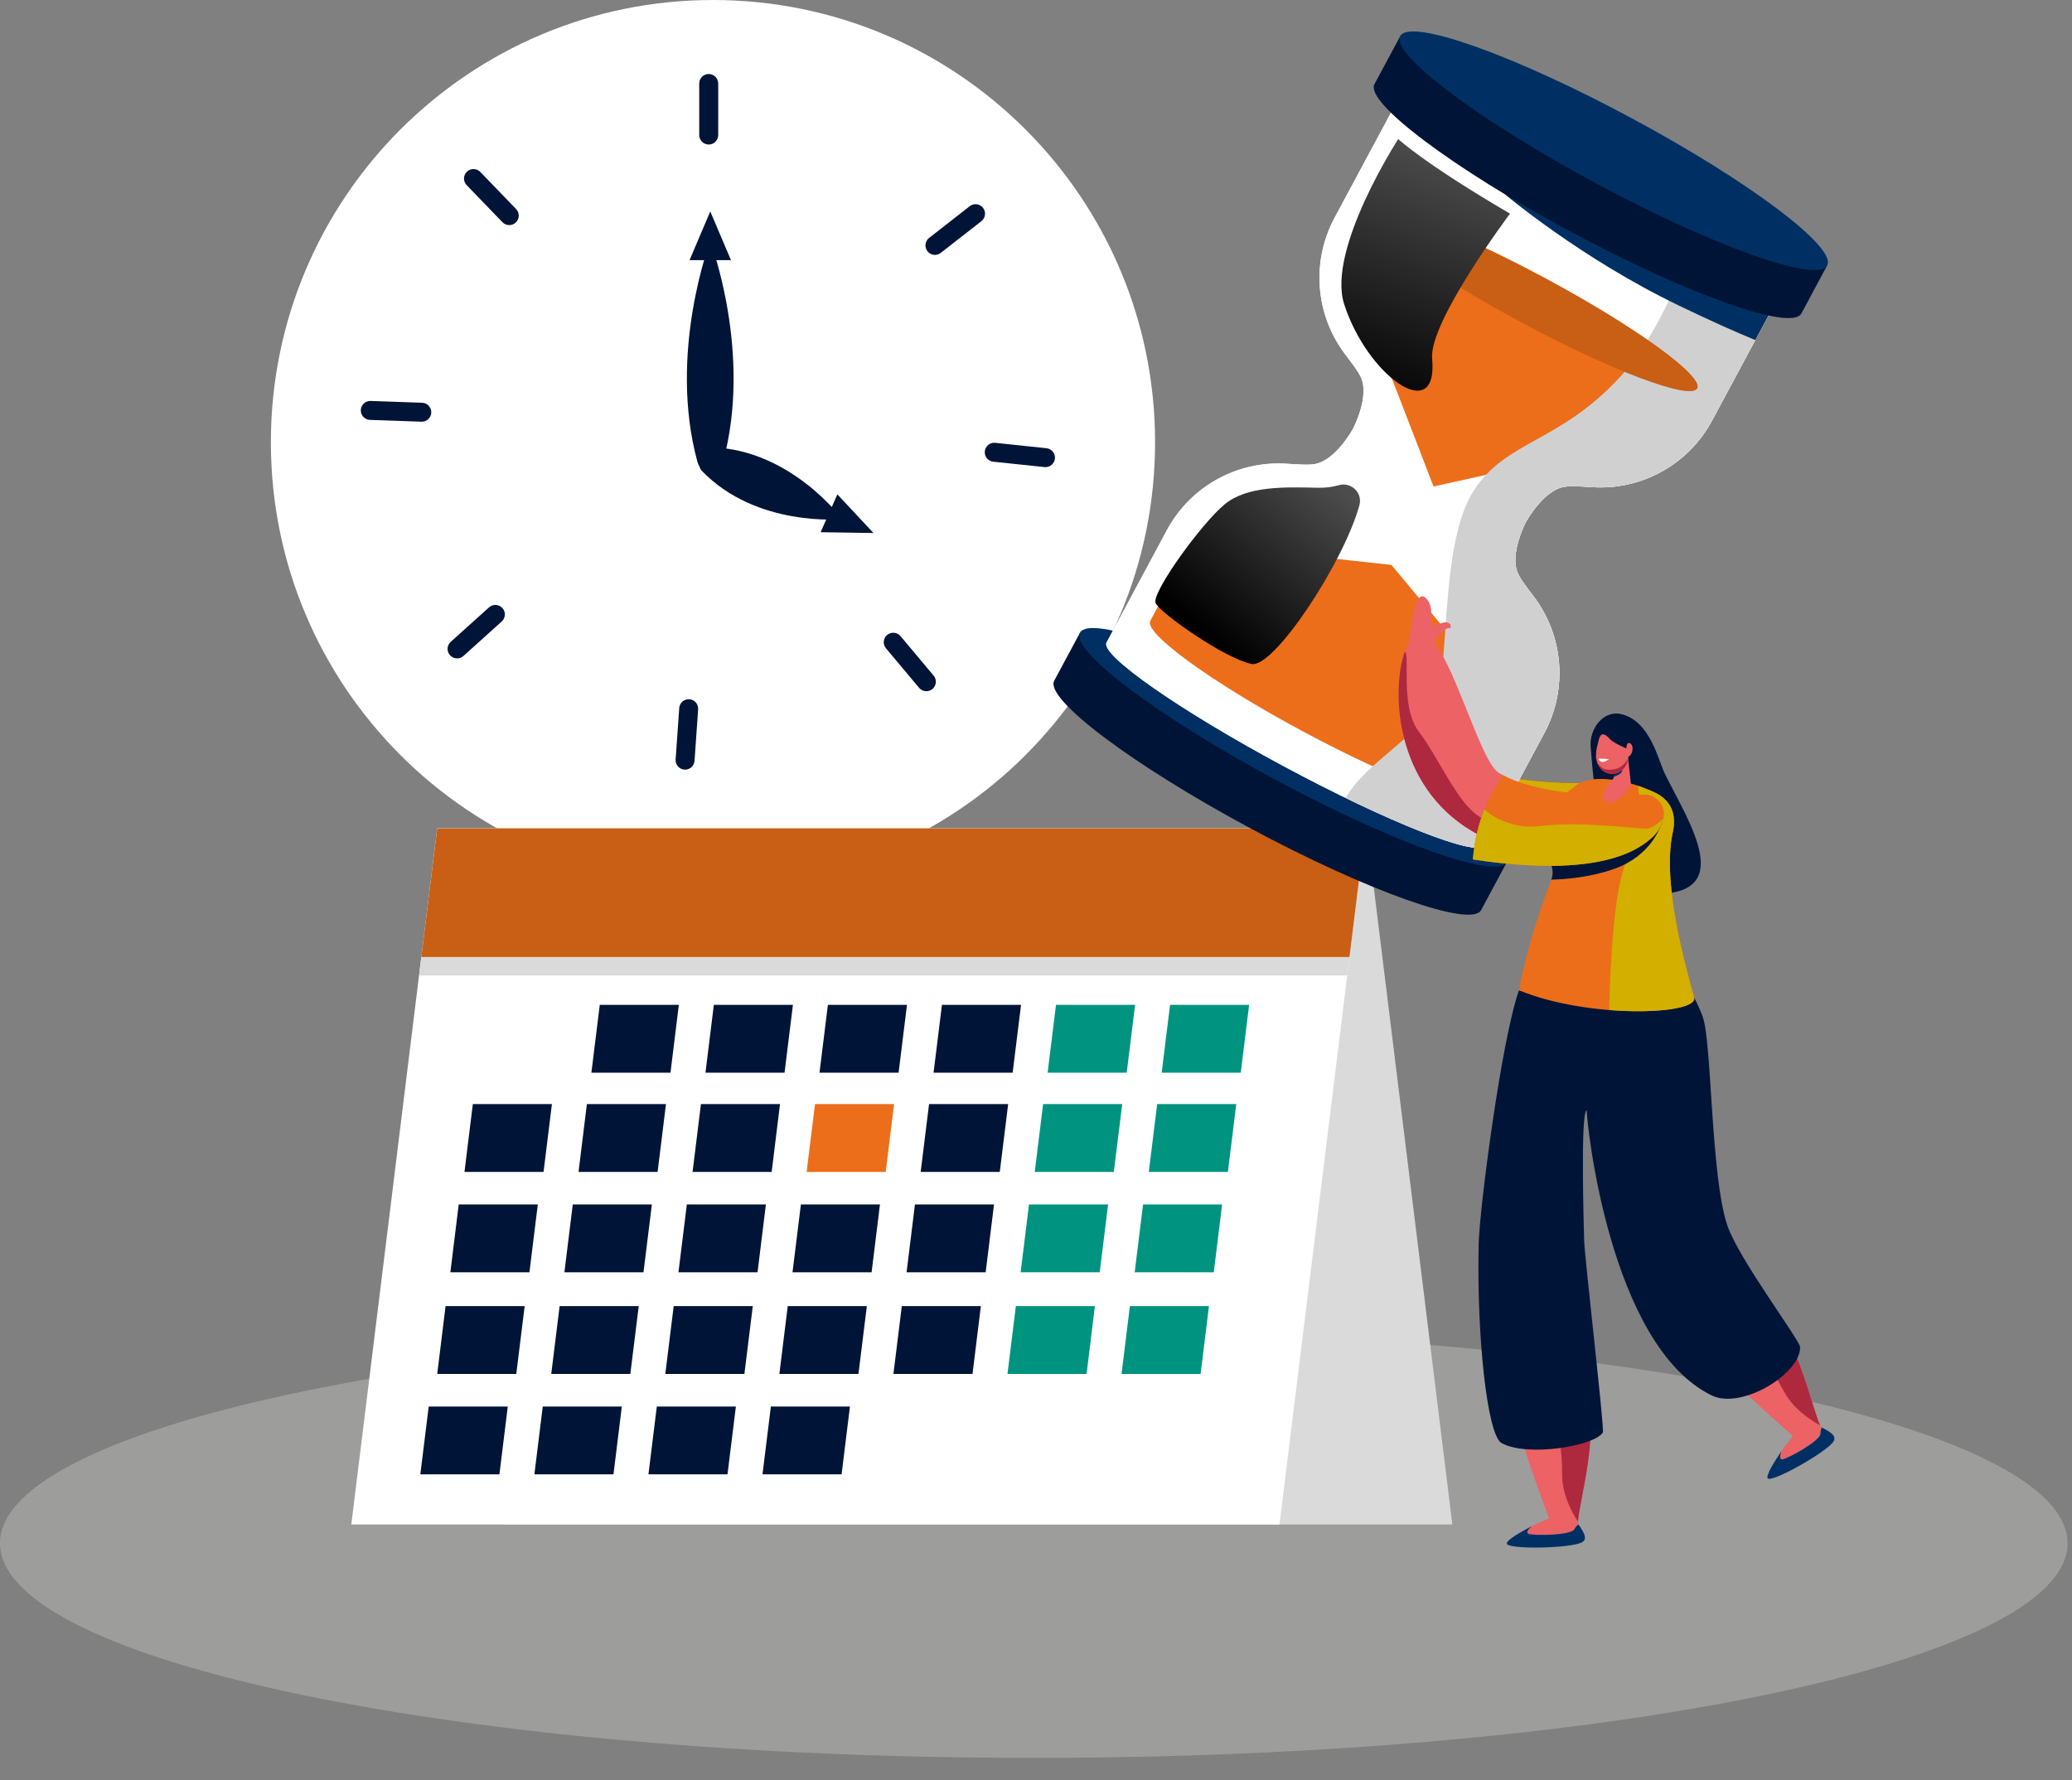 <svg width="64" height="55" viewBox="0 0 64 55" fill="none" xmlns="http://www.w3.org/2000/svg">
<rect x="0" y="0" width="64" height="55" fill="#808080" stroke="none"/>
<path d="M31.931 54.306C49.567 54.306 63.863 51.337 63.863 47.675C63.863 44.012 49.567 41.043 31.931 41.043C14.296 41.043 0 44.012 0 47.675C0 51.337 14.296 54.306 31.931 54.306Z" fill="#9D9D9C"/>
<path d="M22.023 27.326C29.565 27.326 35.678 21.209 35.678 13.663C35.678 6.117 29.565 0 22.023 0C14.481 0 8.367 6.117 8.367 13.663C8.367 21.209 14.481 27.326 22.023 27.326Z" fill="white"/>
<path d="M21.891 4.465C21.729 4.465 21.598 4.333 21.598 4.172V2.579C21.598 2.417 21.729 2.286 21.891 2.286C22.052 2.286 22.184 2.417 22.184 2.579V4.172C22.184 4.333 22.052 4.465 21.891 4.465Z" fill="#001437"/>
<path d="M15.731 6.954C15.654 6.954 15.578 6.925 15.52 6.865L14.414 5.719C14.302 5.603 14.305 5.417 14.421 5.305C14.537 5.192 14.723 5.196 14.835 5.312L15.941 6.457C16.053 6.574 16.05 6.76 15.934 6.872C15.877 6.927 15.804 6.954 15.731 6.954V6.954Z" fill="#001437"/>
<path d="M13.029 13.027C13.026 13.027 13.022 13.027 13.019 13.027L11.427 12.972C11.266 12.966 11.139 12.831 11.145 12.669C11.151 12.507 11.285 12.381 11.448 12.386L13.039 12.442C13.201 12.447 13.327 12.583 13.321 12.745C13.316 12.903 13.186 13.027 13.029 13.027Z" fill="#001437"/>
<path d="M14.118 20.339C14.038 20.339 13.958 20.307 13.9 20.243C13.792 20.122 13.802 19.937 13.922 19.829L15.105 18.763C15.225 18.655 15.41 18.664 15.519 18.785C15.627 18.905 15.617 19.09 15.497 19.199L14.314 20.265C14.258 20.315 14.188 20.34 14.118 20.34L14.118 20.339Z" fill="#001437"/>
<path d="M21.161 23.776C21.154 23.776 21.148 23.776 21.14 23.775C20.979 23.764 20.858 23.624 20.869 23.462L20.98 21.873C20.991 21.712 21.131 21.59 21.293 21.601C21.454 21.613 21.576 21.753 21.564 21.914L21.453 23.503C21.442 23.658 21.314 23.776 21.161 23.776Z" fill="#001437"/>
<path d="M28.614 21.353C28.531 21.353 28.447 21.318 28.389 21.249L27.366 20.028C27.262 19.905 27.278 19.72 27.402 19.615C27.526 19.512 27.711 19.528 27.815 19.651L28.838 20.872C28.942 20.995 28.926 21.18 28.802 21.285C28.747 21.331 28.68 21.353 28.614 21.353Z" fill="#001437"/>
<path d="M32.293 14.431C32.283 14.431 32.273 14.43 32.262 14.429L30.679 14.263C30.518 14.246 30.401 14.102 30.419 13.941C30.436 13.78 30.579 13.663 30.74 13.68L32.323 13.847C32.484 13.864 32.601 14.008 32.584 14.168C32.568 14.319 32.441 14.431 32.293 14.431Z" fill="#001437"/>
<path d="M28.878 7.874C28.791 7.874 28.706 7.836 28.648 7.762C28.548 7.634 28.571 7.45 28.698 7.35L29.953 6.37C30.081 6.27 30.264 6.293 30.364 6.421C30.463 6.548 30.441 6.732 30.314 6.832L29.059 7.812C29.006 7.854 28.942 7.874 28.879 7.874H28.878Z" fill="#001437"/>
<path d="M21.938 7.452C21.938 7.452 20.622 10.901 21.544 14.274C21.653 14.675 22.223 14.675 22.332 14.274C23.253 10.901 21.938 7.452 21.938 7.452H21.938Z" fill="#001437"/>
<path d="M21.299 8.036H22.578L21.939 6.532L21.299 8.036Z" fill="#001437"/>
<path d="M26.015 16.038C26.015 16.038 24.435 13.896 21.994 13.82C21.704 13.811 21.473 14.332 21.674 14.541C23.367 16.302 26.015 16.037 26.015 16.037V16.038Z" fill="#001437"/>
<path d="M25.865 15.272L25.347 16.441L26.98 16.466L25.865 15.272Z" fill="#001437"/>
<path d="M15.564 47.096H44.861L42.208 25.589H13.505L15.564 47.096Z" fill="#DADADA"/>
<path d="M39.521 47.096H10.851L13.504 25.589H42.174L39.521 47.096Z" fill="white"/>
<path d="M20.71 33.138H18.267L18.526 31.043H20.968L20.71 33.138Z" fill="#001437"/>
<path d="M24.233 33.138H21.791L22.049 31.043H24.492L24.233 33.138Z" fill="#001437"/>
<path d="M27.756 33.138H25.313L25.572 31.043H28.015L27.756 33.138Z" fill="#001437"/>
<path d="M31.279 33.138H28.836L29.095 31.043H31.538L31.279 33.138Z" fill="#001437"/>
<path d="M34.802 33.138H32.359L32.618 31.043H35.061L34.802 33.138Z" fill="#009480"/>
<path d="M38.325 33.138H35.882L36.141 31.043H38.583L38.325 33.138Z" fill="#009480"/>
<path d="M16.789 36.203H14.347L14.605 34.107H17.048L16.789 36.203Z" fill="#001437"/>
<path d="M20.312 36.203H17.87L18.128 34.107H20.571L20.312 36.203Z" fill="#001437"/>
<path d="M23.835 36.203H21.392L21.651 34.107H24.093L23.835 36.203Z" fill="#001437"/>
<path d="M27.358 36.203H24.915L25.174 34.107H27.616L27.358 36.203Z" fill="#EC6E1A"/>
<path d="M30.881 36.203H28.438L28.697 34.107H31.14L30.881 36.203Z" fill="#001437"/>
<path d="M34.404 36.203H31.961L32.22 34.107H34.663L34.404 36.203Z" fill="#009480"/>
<path d="M37.927 36.203H35.484L35.743 34.107H38.186L37.927 36.203Z" fill="#009480"/>
<path d="M16.353 39.305H13.911L14.169 37.209H16.612L16.353 39.305Z" fill="#001437"/>
<path d="M19.876 39.305H17.433L17.692 37.209H20.135L19.876 39.305Z" fill="#001437"/>
<path d="M23.399 39.305H20.956L21.215 37.209H23.657L23.399 39.305Z" fill="#001437"/>
<path d="M26.922 39.305H24.479L24.738 37.209H27.18L26.922 39.305Z" fill="#001437"/>
<path d="M30.445 39.305H28.002L28.261 37.209H30.703L30.445 39.305Z" fill="#001437"/>
<path d="M33.968 39.305H31.525L31.784 37.209H34.227L33.968 39.305Z" fill="#009480"/>
<path d="M37.491 39.305H35.048L35.307 37.209H37.749L37.491 39.305Z" fill="#009480"/>
<path d="M15.947 42.444H13.505L13.763 40.349H16.206L15.947 42.444Z" fill="#001437"/>
<path d="M19.47 42.444H17.027L17.286 40.349H19.729L19.47 42.444Z" fill="#001437"/>
<path d="M22.993 42.444H20.55L20.809 40.349H23.252L22.993 42.444Z" fill="#001437"/>
<path d="M26.516 42.444H24.073L24.332 40.349H26.775L26.516 42.444Z" fill="#001437"/>
<path d="M30.039 42.444H27.596L27.855 40.349H30.297L30.039 42.444Z" fill="#001437"/>
<path d="M33.562 42.444H31.119L31.378 40.349H33.82L33.562 42.444Z" fill="#009480"/>
<path d="M37.084 42.444H34.642L34.9 40.349H37.343L37.084 42.444Z" fill="#009480"/>
<path d="M15.426 45.546H12.983L13.242 43.451H15.684L15.426 45.546Z" fill="#001437"/>
<path d="M18.949 45.546H16.506L16.765 43.451H19.207L18.949 45.546Z" fill="#001437"/>
<path d="M22.471 45.546H20.029L20.288 43.451H22.73L22.471 45.546Z" fill="#001437"/>
<path d="M25.995 45.546H23.552L23.811 43.451H26.253L25.995 45.546Z" fill="#001437"/>
<path d="M42.174 25.589L41.683 29.567H13.014L13.505 25.589H42.174Z" fill="#C85F14"/>
<path d="M41.683 29.567L41.613 30.134H12.944L13.014 29.567H41.683Z" fill="#DADADA"/>
<path d="M49.575 24.165C47.646 24.267 45.91 24.015 45.084 23.478C44.438 23.058 44.107 18.901 43.28 18.955C42.452 19.009 41.255 23.489 44.252 25.277C47.249 27.064 49.446 25.85 49.865 25.457C50.047 25.285 50.156 25.029 50.19 24.797C50.234 24.498 49.94 24.146 49.575 24.165V24.165Z" fill="#AE283E"/>
<path d="M49.134 23.091C49.078 22.518 49.525 21.935 50.069 22.059C50.974 22.265 51.225 23.5 51.424 23.904C52.154 25.39 53.766 27.766 50.873 27.609C49.37 27.528 49.212 23.886 49.134 23.091Z" fill="#001437"/>
<path d="M49.575 24.165C47.74 24.262 46.08 24.039 45.211 23.555C45.044 23.897 44.42 24.649 44.295 26.163C48.264 26.766 49.456 25.841 49.865 25.456C50.048 25.284 50.156 25.028 50.19 24.797C50.234 24.498 49.94 24.145 49.575 24.165Z" fill="#D3AF00"/>
<path d="M43.351 24.913C42.408 24.288 41.274 23.611 40.031 22.943C38.788 22.275 37.598 21.703 36.556 21.262L33.36 19.544L32.562 21.03C32.263 21.588 34.972 23.626 38.613 25.583C42.255 27.539 45.45 28.673 45.749 28.115L46.547 26.629L43.351 24.912L43.351 24.913Z" fill="#001437"/>
<path d="M46.547 26.629C46.248 27.187 43.053 26.053 39.412 24.097C35.77 22.14 33.061 20.102 33.36 19.544C33.66 18.986 36.855 20.12 40.496 22.076C44.138 24.033 46.847 26.071 46.547 26.629Z" fill="#003063"/>
<path d="M48.294 15.043C48.498 15.002 48.813 15.026 49.192 15.05C50.717 15.144 52.158 14.342 52.881 12.995L54.744 9.525L48.914 6.392L43.083 3.26L41.221 6.73C40.498 8.077 40.626 9.722 41.547 10.942C41.776 11.245 41.97 11.495 42.048 11.687C42.296 12.292 41.788 13.251 41.788 13.251C41.788 13.251 41.269 14.205 40.629 14.332C40.425 14.372 40.11 14.348 39.731 14.325C38.206 14.23 36.765 15.032 36.042 16.38L34.179 19.85C33.977 20.228 36.423 21.936 39.642 23.666C42.863 25.396 45.637 26.492 45.84 26.115L47.702 22.645C48.425 21.297 48.298 19.653 47.377 18.433C47.148 18.13 46.954 17.88 46.875 17.688C46.627 17.083 47.135 16.123 47.135 16.123C47.135 16.123 47.654 15.17 48.295 15.043H48.294Z" fill="white"/>
<path d="M48.294 15.043C48.498 15.002 48.813 15.026 49.192 15.05C50.717 15.144 52.158 14.342 52.881 12.995L54.744 9.525L48.914 6.392L43.083 3.26L41.221 6.73C40.498 8.077 40.626 9.722 41.547 10.942C41.776 11.245 41.97 11.495 42.048 11.687C42.296 12.292 41.788 13.251 41.788 13.251C41.788 13.251 41.269 14.205 40.629 14.332C40.425 14.372 40.11 14.348 39.731 14.325C38.206 14.23 36.765 15.032 36.042 16.38L34.179 19.85C33.977 20.228 36.423 21.936 39.642 23.666C42.863 25.396 45.637 26.492 45.84 26.115L47.702 22.645C48.425 21.297 48.298 19.653 47.377 18.433C47.148 18.13 46.954 17.88 46.875 17.688C46.627 17.083 47.135 16.123 47.135 16.123C47.135 16.123 47.654 15.17 48.295 15.043H48.294ZM46.816 15.95L46.816 15.951L46.815 15.953C46.754 16.067 46.236 17.084 46.539 17.825C46.63 18.047 46.81 18.285 47.037 18.586L47.087 18.651C47.497 19.195 47.742 19.84 47.794 20.519C47.847 21.197 47.705 21.872 47.383 22.472L45.584 25.824C45.417 25.812 44.928 25.726 43.699 25.219C42.591 24.762 41.212 24.097 39.815 23.346C38.417 22.595 37.101 21.812 36.109 21.141C35.008 20.396 34.665 20.036 34.563 19.903L36.362 16.551C36.683 15.952 37.168 15.46 37.762 15.129C38.356 14.798 39.03 14.645 39.709 14.688L39.791 14.693C40.167 14.716 40.464 14.735 40.699 14.688C41.484 14.533 42.045 13.538 42.107 13.425L42.108 13.423L42.108 13.421C42.169 13.308 42.687 12.29 42.384 11.55C42.293 11.328 42.113 11.09 41.886 10.789L41.836 10.724C41.426 10.18 41.181 9.535 41.129 8.856C41.076 8.177 41.218 7.502 41.54 6.902L43.231 3.752L48.741 6.713L54.252 9.673L52.561 12.823C52.239 13.423 51.755 13.915 51.16 14.246C50.566 14.577 49.893 14.729 49.214 14.687L49.132 14.682C48.755 14.658 48.458 14.64 48.223 14.687C47.438 14.842 46.877 15.837 46.816 15.95L46.816 15.95Z" fill="white"/>
<path d="M52.112 12.582C51.837 13.095 51.422 13.516 50.913 13.8C50.404 14.083 49.828 14.213 49.246 14.178L49.164 14.173C48.768 14.148 48.425 14.126 48.124 14.186C47.602 14.29 44.278 15.029 44.278 15.029C44.278 15.029 43.059 11.848 42.856 11.355C42.74 11.072 42.533 10.798 42.293 10.48L42.243 10.415C41.892 9.95 41.683 9.397 41.638 8.816C41.593 8.235 41.715 7.656 41.99 7.143L42.303 6.56L52.425 11.998L52.112 12.582Z" fill="#EC6E1A"/>
<path d="M46.317 22.362C46.272 21.781 46.063 21.228 45.712 20.763L45.662 20.698C45.422 20.38 42.978 17.452 42.978 17.452C42.978 17.452 39.187 17.031 38.791 17.006L38.709 17C38.128 16.964 37.551 17.095 37.042 17.379C36.533 17.663 36.118 18.084 35.843 18.597L35.53 19.18C35.327 19.558 37.428 21.082 40.224 22.584C43.019 24.086 45.449 24.997 45.652 24.619L45.965 24.035C46.24 23.522 46.362 22.943 46.317 22.363V22.362Z" fill="#EC6E1A"/>
<g style="mix-blend-mode:multiply">
<path d="M45.84 26.115L47.702 22.644C48.425 21.297 48.297 19.652 47.377 18.432C47.148 18.129 46.954 17.88 46.875 17.687C46.627 17.083 47.135 16.123 47.135 16.123C47.135 16.123 47.654 15.17 48.295 15.043C48.499 15.002 48.814 15.026 49.192 15.05C50.718 15.144 52.158 14.342 52.882 12.995L54.745 9.525L52.069 8.088C51.571 9.339 50.895 10.708 50.07 11.614C48.188 13.679 46.536 13.591 45.526 15.147C44.516 16.704 44.761 20.248 44.402 21.523C44.099 22.597 42.228 23.483 41.562 24.65C43.899 25.786 45.68 26.415 45.84 26.115L45.84 26.115Z" fill="#D0D0D0"/>
</g>
<path d="M52.425 11.998C52.223 12.376 49.792 11.465 46.997 9.963C44.202 8.461 42.1 6.937 42.303 6.559C42.506 6.182 44.936 7.092 47.732 8.594C50.527 10.096 52.628 11.62 52.425 11.998Z" fill="#C85F14"/>
<path style="mix-blend-mode:color-dodge" d="M43.189 4.296C43.189 4.296 43.979 5.044 46.641 6.6C46.641 6.6 44.131 9.944 44.236 11.08C44.431 13.184 42.227 11.606 41.518 9.395C40.977 7.705 43.189 4.296 43.189 4.296Z" fill="url(#paint0_linear_834_661)"/>
<path d="M54.744 9.525L51.809 7.947L46.486 6.003C46.486 6.003 48.819 7.976 51.855 9.439C52.871 9.928 53.642 10.269 54.218 10.506L54.744 9.525V9.525Z" fill="#003063"/>
<path style="mix-blend-mode:color-dodge" d="M41.988 15.613C42.098 15.225 41.731 14.875 41.344 14.99C41.173 15.041 40.962 15.073 40.704 15.068C39.686 15.045 38.527 15.004 37.824 15.582C37.12 16.16 35.544 18.33 35.697 18.637C35.851 18.945 37.818 20.339 38.662 20.512C39.331 20.648 41.47 17.452 41.989 15.613H41.988Z" fill="url(#paint1_linear_834_661)"/>
<path d="M53.243 6.482C52.3 5.857 51.166 5.18 49.923 4.512C48.68 3.844 47.489 3.272 46.448 2.831L43.252 1.114L42.454 2.6C42.154 3.157 44.864 5.196 48.505 7.152C52.147 9.109 55.341 10.242 55.641 9.685L56.438 8.198L53.242 6.481L53.243 6.482Z" fill="#001437"/>
<path d="M56.439 8.198C56.139 8.756 52.945 7.623 49.303 5.666C45.662 3.709 42.953 1.671 43.252 1.113C43.552 0.556 46.746 1.689 50.388 3.646C54.029 5.602 56.738 7.641 56.439 8.198Z" fill="#003063"/>
<path d="M46.888 43.929C46.965 44.648 47.856 46.871 47.841 46.901C47.829 46.926 47.54 47.025 47.314 47.146C47.213 47.237 47.115 47.353 47.226 47.387C47.416 47.445 48.526 47.428 48.627 47.242C48.662 47.18 48.705 47.131 48.754 47.092C48.635 46.923 49.475 44.109 48.955 43.52C48.955 43.52 46.855 43.634 46.887 43.929L46.888 43.929Z" fill="#EC6265"/>
<path d="M48.956 43.521C48.956 43.521 48.504 43.545 48.023 43.601C47.989 43.837 48.113 44.052 48.113 44.052C48.113 44.052 48.26 44.828 48.252 45.564C48.243 46.299 48.742 47.01 48.742 47.01C48.755 46.509 49.436 44.064 48.956 43.521Z" fill="#AE283E"/>
<path d="M48.628 47.243C48.526 47.428 47.416 47.445 47.226 47.387C47.115 47.353 47.213 47.237 47.314 47.146C46.974 47.328 46.554 47.562 46.541 47.679C46.52 47.875 48.54 47.837 48.872 47.642C49.046 47.54 48.92 47.33 48.754 47.093C48.705 47.131 48.662 47.181 48.628 47.243Z" fill="#003063"/>
<path d="M53.132 42.195C53.54 42.792 55.374 44.329 55.376 44.363C55.378 44.39 55.17 44.614 55.027 44.828C54.981 44.955 54.95 45.104 55.064 45.081C55.259 45.043 56.23 44.503 56.231 44.292C56.232 44.221 56.247 44.157 56.272 44.1C56.087 44.007 55.499 41.129 54.763 40.857C54.763 40.857 52.965 41.95 53.133 42.195H53.132Z" fill="#EC6265"/>
<path d="M54.762 40.857C54.762 40.857 54.375 41.092 53.977 41.368C54.059 41.593 54.27 41.724 54.27 41.724C54.27 41.724 54.766 42.338 55.106 42.99C55.446 43.642 56.222 44.033 56.222 44.033C55.997 43.584 55.443 41.108 54.762 40.857H54.762Z" fill="#AE283E"/>
<path d="M56.231 44.292C56.229 44.503 55.259 45.043 55.063 45.081C54.95 45.104 54.981 44.955 55.026 44.828C54.813 45.149 54.553 45.553 54.597 45.663C54.67 45.846 56.433 44.857 56.634 44.529C56.739 44.356 56.529 44.231 56.271 44.1C56.246 44.157 56.231 44.221 56.23 44.292L56.231 44.292Z" fill="#003063"/>
<path d="M52.589 31.394C52.36 30.802 52.15 30.487 51.888 30.121C50.207 31.477 47.823 30.872 46.918 30.593C46.371 32.142 45.701 37.333 45.674 38.415C45.607 41.19 45.928 44.327 46.38 44.579C47.176 45.024 49.268 44.666 49.509 44.252C49.565 44.155 48.944 38.849 48.931 38.314C48.923 37.989 48.811 34.309 49.011 34.303C49.007 34.658 49.705 41.56 52.87 43.108C53.791 43.558 55.614 42.441 55.602 41.617C55.599 41.404 53.701 38.891 53.352 37.851C52.836 36.309 52.878 32.145 52.588 31.394H52.589Z" fill="#001437"/>
<path d="M46.918 30.593C47.296 28.652 47.882 27.319 47.937 27.114C48.059 26.654 47.614 26.323 47.583 25.828C47.526 24.93 48.042 24.788 48.666 24.275C49.133 23.89 50.201 24.092 50.896 24.388C51.146 24.494 51.88 24.725 51.669 25.716C51.318 27.293 52.099 29.956 52.329 30.816C52.474 31.357 49.066 31.478 46.919 30.593L46.918 30.593Z" fill="#EC6E1A"/>
<path d="M49.705 31.203C51.175 31.321 52.417 31.147 52.328 30.816C52.098 29.956 51.317 27.294 51.668 25.716C51.879 24.726 51.145 24.495 50.895 24.388C50.8 24.348 50.697 24.309 50.591 24.273C50.655 24.769 50.723 25.818 50.289 26.528C49.847 27.248 49.734 29.924 49.704 31.203H49.705Z" fill="#D3AF00"/>
<path d="M50.773 24.551C48.845 24.653 47.108 24.402 46.282 23.865C45.637 23.445 44.696 19.506 43.868 19.561C43.04 19.615 42.454 23.876 45.45 25.663C48.447 27.45 50.644 26.236 51.063 25.843C51.246 25.671 51.354 25.414 51.388 25.183C51.432 24.884 51.138 24.532 50.773 24.551H50.773Z" fill="#EC6265"/>
<path d="M43.539 19.909C43.539 19.909 43.531 19.657 43.573 19.452C43.651 19.072 43.758 18.093 44.092 18.534C44.283 18.785 44.16 19.11 44.24 19.26C44.32 19.41 44.511 19.202 44.681 19.226C44.852 19.25 44.834 19.432 44.753 19.405C44.672 19.379 44.398 19.632 44.338 19.8C44.278 19.968 43.718 20.427 43.539 19.909Z" fill="#EC6265"/>
<path d="M51.371 25.222C50.999 25.56 50.208 25.585 49.8 25.709C49.315 25.855 48.712 26.041 47.764 25.827C46.817 25.613 46.452 25.635 45.743 25.255C45.035 24.875 44.428 23.382 43.829 22.61C43.229 21.837 43.565 20.172 43.392 20.134C42.955 21.366 43.111 24.268 45.45 25.663C48.447 27.45 50.644 26.236 51.062 25.843C51.256 25.66 51.352 25.433 51.371 25.222H51.371Z" fill="#AE283E"/>
<path d="M47.917 27.174C48.355 27.165 49.114 27.106 49.858 26.842C50.996 26.439 51.273 25.549 51.273 25.549L49.585 26.226L47.731 26.313C47.861 26.579 48.014 26.82 47.936 27.114C47.932 27.128 47.925 27.149 47.916 27.174H47.917Z" fill="#001437"/>
<path d="M50.773 24.552C48.939 24.648 47.279 24.426 46.41 23.941C46.243 24.284 45.618 25.036 45.494 26.55C49.462 27.153 50.654 26.228 51.063 25.843C51.246 25.671 51.354 25.415 51.388 25.183C51.432 24.884 51.139 24.532 50.773 24.552Z" fill="#EC6E1A"/>
<path d="M45.494 26.55C49.462 27.153 50.654 26.228 51.063 25.843C51.216 25.699 51.317 25.495 51.366 25.297C51.276 25.386 51.172 25.474 51.073 25.524C50.806 25.658 51.016 25.592 49.303 25.489C47.59 25.387 47.467 25.66 46.741 25.467C46.268 25.341 45.987 25.135 45.849 25.007C45.69 25.402 45.547 25.907 45.494 26.549V26.55Z" fill="#D3AF00"/>
<path d="M49.95 23.272L49.862 23.978C49.843 24.133 49.245 24.611 49.679 24.803C49.841 24.874 50.424 24.365 50.374 24.197L50.282 23.368L49.95 23.271L49.95 23.272Z" fill="#EC6265"/>
<path d="M49.899 23.68L49.862 23.979C49.861 23.984 49.86 23.989 49.858 23.994C49.971 23.956 50.107 23.887 50.113 23.78C50.118 23.693 50.012 23.674 49.899 23.679V23.68Z" fill="#003063"/>
<path d="M50.233 23.12C50.364 23.381 50.276 23.709 50.018 23.845C49.78 23.971 49.49 23.903 49.351 23.596C49.227 23.323 49.35 23.015 49.382 22.863C49.429 22.636 49.553 22.63 49.732 22.834C49.84 22.955 50.233 23.12 50.233 23.12Z" fill="#EC6265"/>
<path d="M50.22 23.156C50.231 23.126 50.237 23.094 50.242 23.062C50.25 23.001 50.276 22.912 50.361 22.969C50.484 23.052 50.422 23.375 50.267 23.379C50.153 23.383 50.192 23.233 50.22 23.156Z" fill="#EC6265"/>
<path d="M49.696 23.453C49.696 23.453 49.586 23.435 49.375 23.438C49.375 23.438 49.441 23.652 49.696 23.453Z" fill="white"/>
<path d="M49.951 23.742C49.849 23.778 49.651 23.796 49.556 23.757C49.47 23.723 49.367 23.606 49.345 23.581C49.347 23.586 49.349 23.591 49.351 23.596C49.49 23.903 49.78 23.971 50.018 23.845C50.177 23.761 50.271 23.604 50.29 23.436C50.191 23.613 50.044 23.71 49.952 23.742L49.951 23.742Z" fill="#AE283E"/>
<defs>
<linearGradient id="paint0_linear_834_661" x1="44.966" y1="4.685" x2="42.236" y2="12.473" gradientUnits="userSpaceOnUse">
<stop stop-color="#4E4D4D"/>
<stop offset="1" stop-color="#010101"/>
</linearGradient>
<linearGradient id="paint1_linear_834_661" x1="41.109" y1="14.799" x2="37.213" y2="19.433" gradientUnits="userSpaceOnUse">
<stop stop-color="#4E4D4D"/>
<stop offset="1" stop-color="#010101"/>
</linearGradient>
</defs>
</svg>
